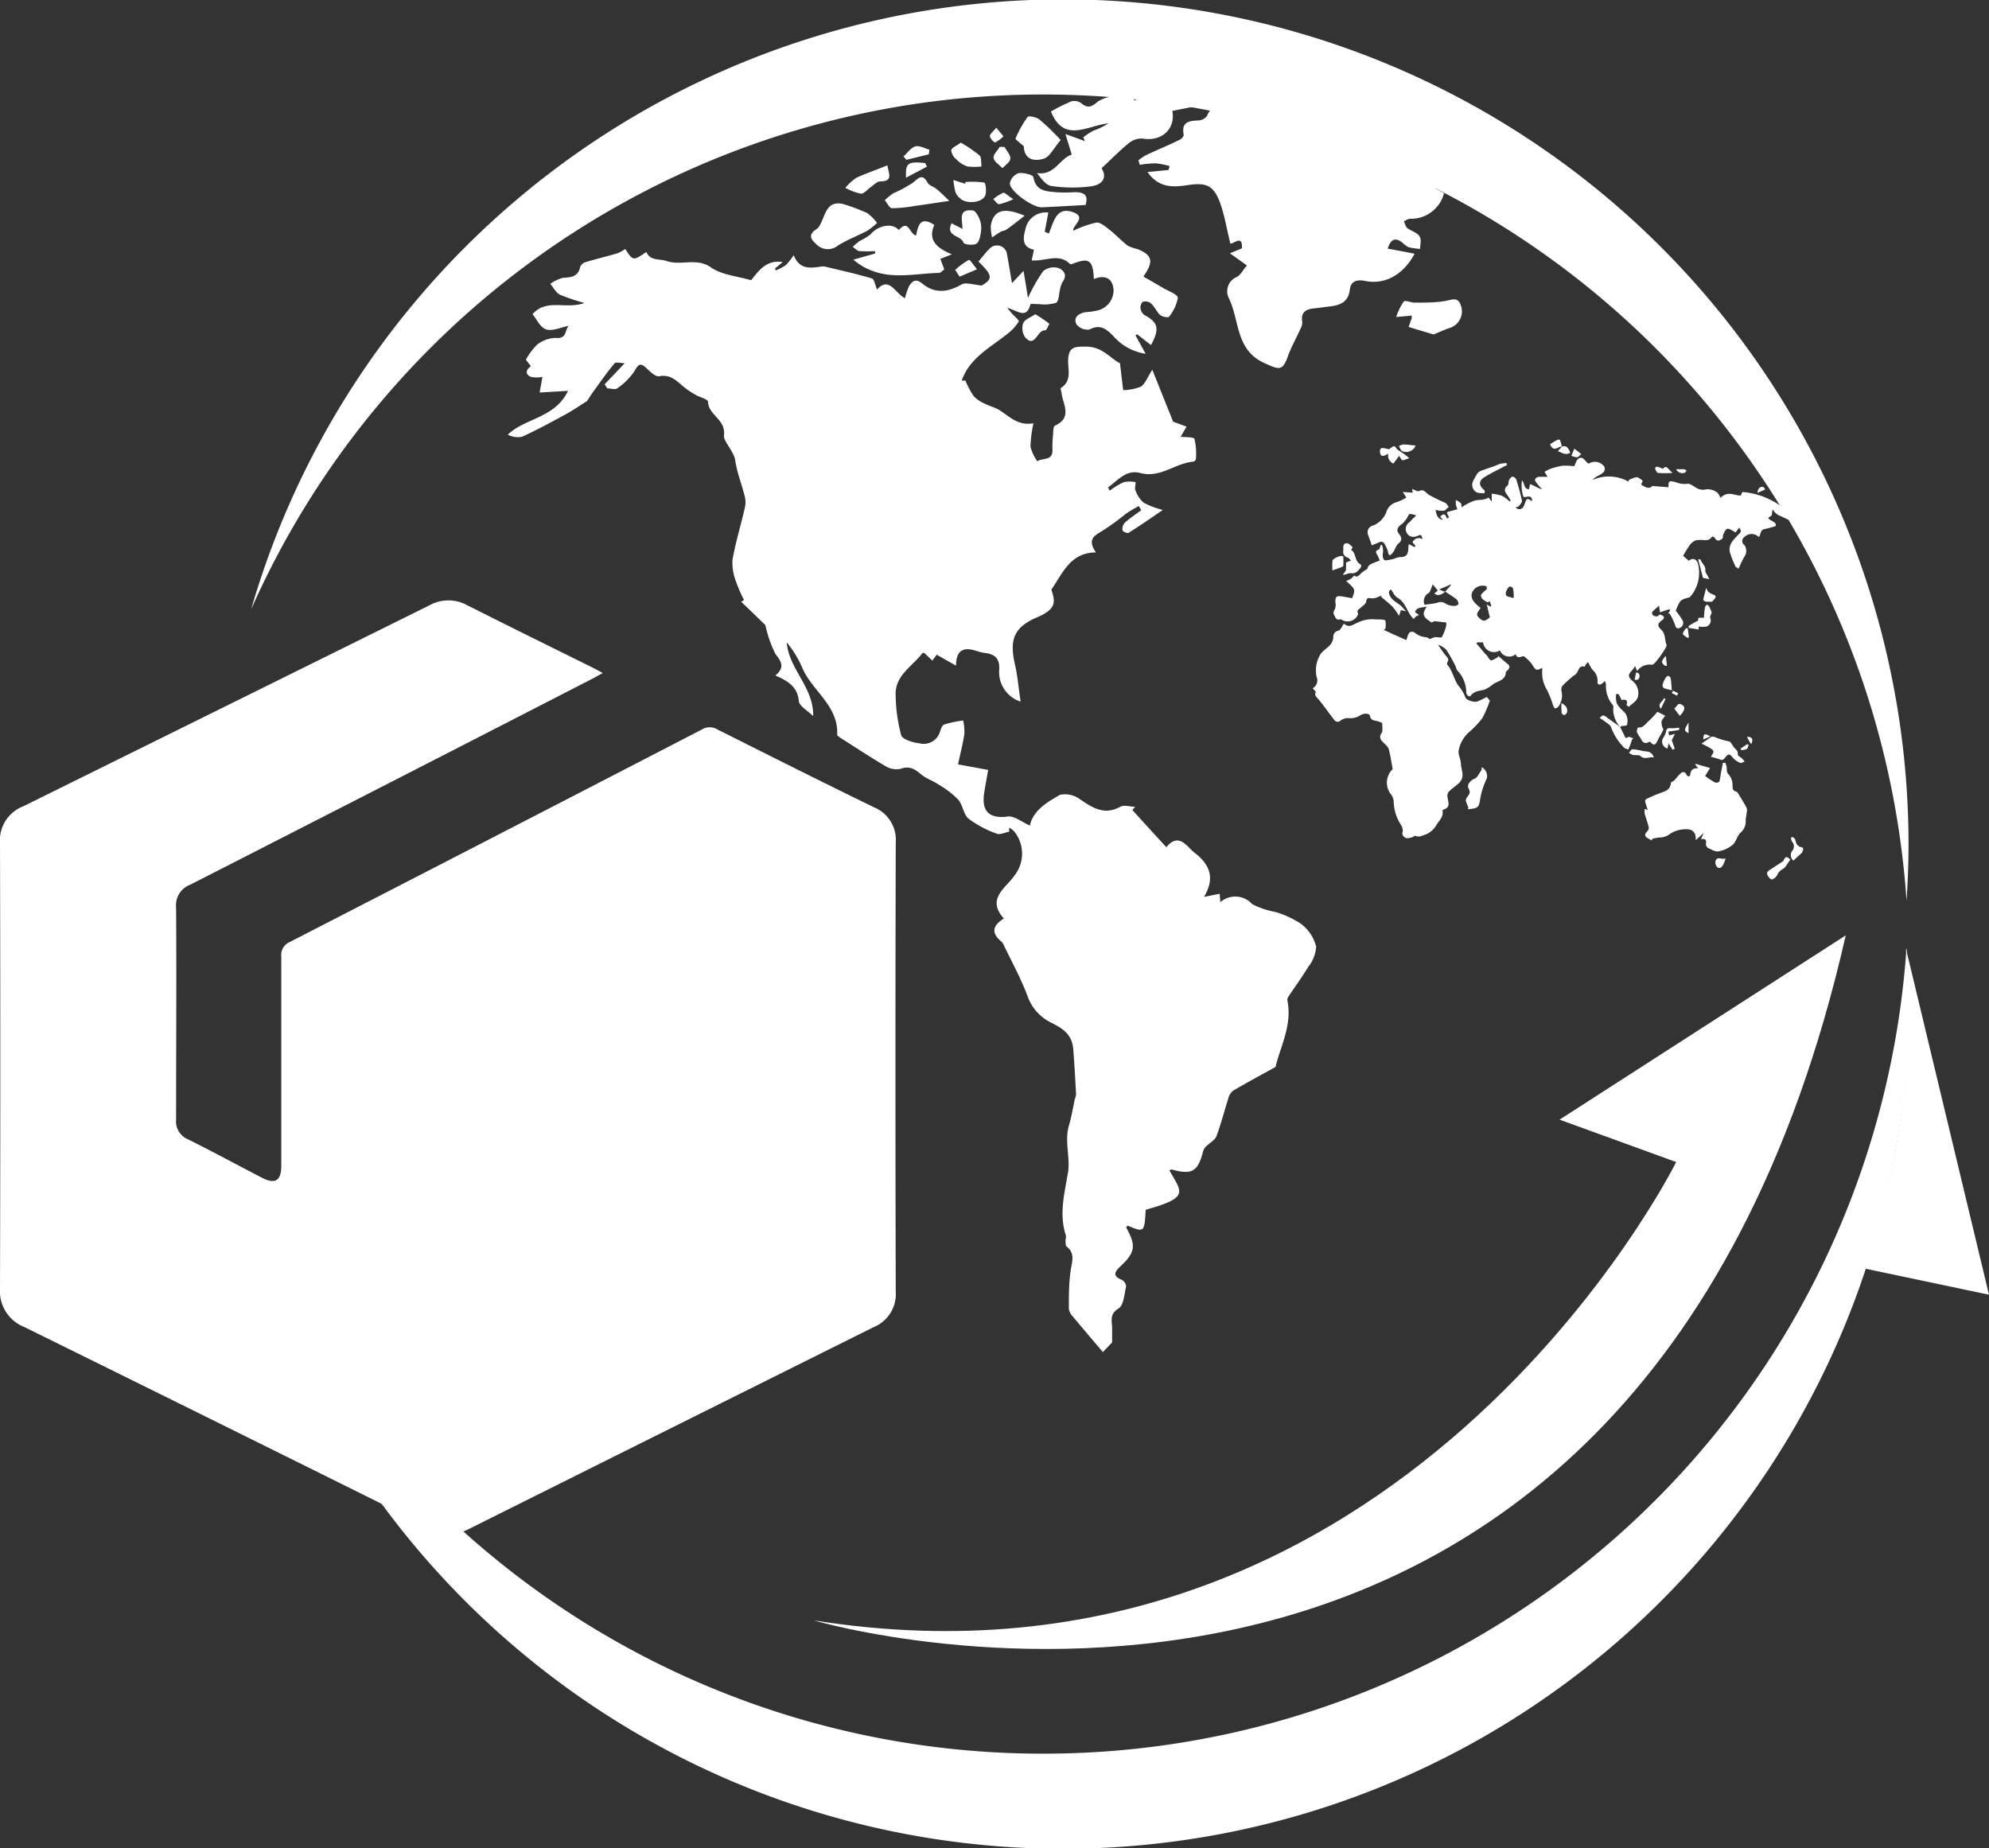 <svg id="Livello_1" data-name="Livello 1" xmlns="http://www.w3.org/2000/svg" viewBox="0 0 198 184"><rect x="0" y="0" width="198" height="184" fill="#333333" stroke="none"/><defs><style>.cls-1{fill:#fff;}</style></defs><path class="cls-1" d="M44.23,152.82h1.09c.44-.2.89-.37,1.32-.58Q66.83,142.16,87,132.11a3.54,3.54,0,0,0,2.17-3.52q-.06-22.36,0-44.72A3.49,3.49,0,0,0,87,80.37c-5.22-2.54-10.41-5.15-15.61-7.76a1.45,1.45,0,0,0-1.49,0Q49.38,83.23,28.83,93.79A1.41,1.41,0,0,0,28,95.25c0,6.94,0,13.88,0,20.82,0,1.49-.62,1.86-1.93,1.18-2.44-1.27-4.87-2.58-7.33-3.81a1.94,1.94,0,0,1-1.21-2c0-7,.05-14.06,0-21.09a2.19,2.19,0,0,1,1.42-2.28Q39,77.84,59.07,67.52L60,67l-.78-.42c-4.23-2.1-8.47-4.18-12.68-6.31a3.89,3.89,0,0,0-3.8,0q-20.19,10-40.42,20A3.64,3.64,0,0,0,0,84q.06,22.14,0,44.27a3.83,3.83,0,0,0,2.41,3.84Q23.35,142.43,44.23,152.82Z"/><path class="cls-1" d="M103.79,9.41a86.09,86.09,0,0,1,86,80.27c.13-1.88.2-3.77.2-5.68A84.16,84.16,0,0,0,25,60.66,86.17,86.17,0,0,1,103.79,9.41Z"/><path class="cls-1" d="M103.79,174.59a86.09,86.09,0,0,0,86-80.27c.13,1.88.2,3.77.2,5.68A84.16,84.16,0,0,1,25,123.34,86.17,86.17,0,0,0,103.79,174.59Z"/><path class="cls-1" d="M185.23,126.21,198,128.9l-8.27-34.47s1.55,18.34-4.5,31.78"/><path class="cls-1" d="M81,161.32s81.72,24.15,102.74-68.2l-28.49,18.35,11.61,4.22S139.6,170.64,81,161.32Z"/><path class="cls-1" d="M163.6,128.68c-.31-.84-.57-1.53-.84-2.23,1.91.73,1.85,2.38,1.58,3.66-.24,1.08-1.35,2-2.13,2.92-.08.09-.85-.14-.87-.28a2.51,2.51,0,0,1,.09-1.64A23.28,23.28,0,0,1,163.6,128.68Z"/><path class="cls-1" d="M150.55,59.54l.14-.06c0-.32,0-.64-.1-.95,0-.07-.31-.17-.34-.13a1.3,1.3,0,0,0-.34.56C149.8,59.51,150.32,59.36,150.55,59.54ZM148,58.38a1.14,1.14,0,0,0-1.48.68c-.17.63.4,1.09.87,1.47-.41.56-.43.69-.2.93.43.43.61.44,1.12,0L148,60.17l.35.22.1-.06-.13-.45-.26.08a2.67,2.67,0,0,1-.48-.32c-.09-.1-.2-.33-.15-.42a3,3,0,0,1,.57-.55Zm-5.37-.2c-.09.22-.14.37-.2.51s-.11.29-.21.35a.92.92,0,0,0-.41,1.17c.42-.07.86-.09,1.27-.2a.87.87,0,0,1,.9.13,1.66,1.66,0,0,0,.87.18c.11,0,.33-.12.33-.18a.65.65,0,0,0-.17-.46c-.34-.27-.72-.5-1.15-.78l.58-.64,0-.08-1.17.5a3.81,3.81,0,0,0,.36.16l.22.08c-.47.37-.72.4-1.07.17l.35-.3ZM161.3,72.4a2.64,2.64,0,0,1-.7-2,.29.29,0,0,0-.06-.22,2.91,2.91,0,0,1-.67-2.06,1.19,1.19,0,0,0-.12-.32,2.26,2.26,0,0,1-.29.27c-.24.17-.46.07-.43-.19a1.41,1.41,0,0,0-.5-1.19,5.16,5.16,0,0,1-.44-.78l-.26.28c0,.06-.08.19-.1.18-.48-.13-.54.24-.71.54s-.34.31-.51.47c-.35.31-.72.61-1,.94a.67.67,0,0,0-.07.47,1.86,1.86,0,0,1-.3,1.55.5.5,0,0,1-.35.18c-.05,0-.13-.18-.18-.29a10.68,10.68,0,0,0-.6-1.52,3.27,3.27,0,0,1-.49-1.89,1.84,1.84,0,0,0,0-.33c-.58.31-.65.25-1-.34a4,4,0,0,0-.83-.82c-.28,0-.65.32-.81-.2a1,1,0,0,1-1.57-.38,1.09,1.09,0,0,1-1.67-.8l-.57,0-.11.09.84,1c.08.09.18.17.25.26s.23.42.37.44.39-.14.57-.24.14-.17.16-.19c.32.27.6.53.91.77s.2.46,0,.67c-.06.06-.16.11-.16.17,0,.79-.77.87-1.26,1.19a3.56,3.56,0,0,1-.84.54c-.47.14-1,.1-1.4.61-.15.21-.47-.12-.44-.36a3.13,3.13,0,0,0-.88-2.14c-.11-.17-.15-.39-.25-.57a14.61,14.61,0,0,0-.86-1.5,1.88,1.88,0,0,0-.82-.5c.23.34.46.69.71,1s.42.42.22.76a.24.24,0,0,0,0,.23c.54.62.65,1.49,1.13,2.12a3.85,3.85,0,0,1,.67,1.14c.09.27.88.51,1.18.4s.6-.28.95-.45l.3.36a11.1,11.1,0,0,1-.75,1.75,9.07,9.07,0,0,1-1.24,1.32,3.21,3.21,0,0,0-1.13,2c0,.38.22.78.24,1.18,0,.61.41,1.25-.09,1.84a1.22,1.22,0,0,1-.15.17c-.34.28-.71.54-1,.85a.75.75,0,0,0-.09.54c.08.49.31,1-.42,1.2,0,0-.09.08-.08.11.12.59-.34,1-.58,1.38a2.14,2.14,0,0,1-1.14,1c-.33.1-.61.31-1,.11-.05,0-.2.13-.31.16s-.47.14-.63.06-.44-.28-.3-.65a1,1,0,0,0-.18-.65,4.41,4.41,0,0,1-.72-2.32,1.29,1.29,0,0,0-.3-.75,1.87,1.87,0,0,1,.2-2.48c-.14-.74-.23-1.41-.4-2-.06-.23-.3-.41-.47-.59s-.6-.49-.24-1c.15-.2.06-.59.07-1a3,3,0,0,0-.46-.18c-.34-.08-.72-.07-.77-.57,0-.08-.25-.18-.38-.18a1.16,1.16,0,0,0-.55.15,1.83,1.83,0,0,1-1.23.29,1.22,1.22,0,0,0-.76.25.42.42,0,0,1-.66-.11c-.53-.67-1-1.37-1.53-2-.2-.24-.46-.38-.27-.75,0,0-.19-.23-.32-.36a.89.89,0,0,0,.39-1.15,3.1,3.1,0,0,1,.3-2.08c.2-.43.71-.71,1.05-1.08a1.36,1.36,0,0,0,.31-.65c0-.37.06-.66.53-.78.21-.06.34-.43.54-.7.45.46.87.13,1.28-.06a3.44,3.44,0,0,1,1.94-.35c.1,0,.2,0,.29,0s.58,0,.61.13a2.16,2.16,0,0,1,0,.8l-.17.11.77.35.95.43.55.24a3.64,3.64,0,0,1,.2-.61c.15-.24.32-.31.63-.13a1.93,1.93,0,0,0,1.12.45c.14,0,.3.15.38.19a2.35,2.35,0,0,1,.53-.2c.23,0,.6.08.66,0a4.74,4.74,0,0,0,.43-1.1.9.9,0,0,0,0-.36l-1.2-.13-.23.14c-.92-.59-1-.8-.49-1.61-.4.17-1,0-1.18.57l.41.29a2.1,2.1,0,0,0-.28.12,3.44,3.44,0,0,0-.27.27,3.57,3.57,0,0,1-.31-.37c-.41-.6-.59-1.35-1.31-1.75-.27-.15-.42-.52-.63-.82-.24.16-.25.29-.14.56.25.61.88.78,1.27,1.21.09.11.18.21.37.41l-.51-.12-.19.57a6.6,6.6,0,0,0-.64-.9c-.36-.36-.76-.66-1.15-1l.08-.13c-.19.07-.37.16-.55.22a1.11,1.11,0,0,1-.43.07c-.28,0-.5-.17-.58.3,0,.24-.36.46-.58.66s-.37.23-.23.54c.05.1-.12.32-.23.46a1.12,1.12,0,0,1-1.36.19.32.32,0,0,0-.18-.06c-.29.07-.41,0-.55-.33a.5.5,0,0,1,0-.64,1.32,1.32,0,0,0,.06-.77c0-.43.08-.61.51-.56s.78.13,1.16.2c.34-.89.34-.89-.6-1.72a3,3,0,0,0,.47-.21,2.72,2.72,0,0,0,.34-.34c.28.26.47,0,.69-.22a3.59,3.59,0,0,1,.6-.42c.17-.44.17-.44,1.24-.84a3.21,3.21,0,0,0-.22-.54c-.16-.25-.26-.44.13-.56.09,0,.11-.24.2-.45,0,0,.11,0,.12,0a1.72,1.72,0,0,1,.11.69c-.09.4,0,.85.25.84a4.88,4.88,0,0,0,.91-.18,2,2,0,0,1,.44-.14c.64,0,.87-.16.92-.84,0-.15,0-.29.06-.46l.56.3.09-.13-.3-.35a.69.69,0,0,1,1-.31c-.11-.46-.17-.48-.49-.33s-.77.15-1-.18A.79.79,0,0,1,140.3,52a2.73,2.73,0,0,0,.23-.25l.45-.43a2.07,2.07,0,0,0-.63-.15c-.12,0-.19.28-.3.42a2.4,2.4,0,0,1-.53.61c-.38.24-.55.59-.27.93s.38.67-.06,1c-.24.21-.31.6-.52.86s-.43.51-.51-.11a2.57,2.57,0,0,0-.31-.68.39.39,0,0,0-.6-.19c-.22.1-.46.18-.69.28-.15-.43-.29-.78-.4-1.13a.69.69,0,0,1,.52-.84A2.33,2.33,0,0,0,138,51a1.46,1.46,0,0,1,1-1,4.13,4.13,0,0,0,1-.47l-.36-.55,1,.07-.08-.37c.28.09.55.28.7.21.48-.23.63.12.93.34a16.38,16.38,0,0,0,1.68.83c.15.08.23.27.35.4-.17.14-.32.36-.51.39a2.55,2.55,0,0,1-.8-.09c.07.47.19.9.73,1l-.27-.32c.34-.35.48-.31.67.17.53-.1-.34-.57.18-.68.27-.06.53-.14.86-.23a2.47,2.47,0,0,1-.15-.46,1.79,1.79,0,0,1,0-.46,2.59,2.59,0,0,1,.48.3c.08.09.07.27.1.42a5.47,5.47,0,0,1,1.34-.68c.43-.08.9,0,1.33-.29l.32.41v-.79a5.06,5.06,0,0,1,1,.2,3.54,3.54,0,0,1,.78.57l.11-.07c-.1-.18-.2-.35-.31-.52s-.55-.58,0-1c.12-.09.06-.38.15-.55s.21-.31.34-.32a.49.49,0,0,1,.37.27c.22.7.42,1.42.57,2.14,0,.13-.16.34-.28.48s-.21.1-.37.17c.32.26.55.21.75,0a1.38,1.38,0,0,0,.18-.39c.2-.54.23-.56.73-.23,0-.42-.17-.52-.55-.44a.46.46,0,0,1-.31,0,3.32,3.32,0,0,1-.15-1.63c.28.28.18.88.7.87l.1-.51.46.2a3.41,3.41,0,0,0,.74.33c-.16-.19-.33-.36-.48-.56s-.23-.27-.22-.4.2-.26.32-.28a7.15,7.15,0,0,1,.93,0l-.3-.5a3.14,3.14,0,0,1,.54-.29,7.08,7.08,0,0,1,1.28-.33,6.59,6.59,0,0,1,1.12.06c.16-.29.23-.65.45-.77.49-.28.63.33,1,.51a1.14,1.14,0,0,1,1.56.31.55.55,0,0,1-.07.53,2.34,2.34,0,0,1-.64.41,1.87,1.87,0,0,0-.48.38,4,4,0,0,1,3.61.17l0-.15a2.32,2.32,0,0,1,.77-.3c.22,0,.44.21.63.36,0,0-.1.24-.16.37.54.39.93.41,1.1.14l1.62.13c0-.64.06-.67.68-.52a2.4,2.4,0,0,0,1.2.18c.24-.06.57.21.84.37a1.3,1.3,0,0,0,1.08.17,1.68,1.68,0,0,1,1,.28c.17.1.26.36.39.57.72-.72,1.33-.24,2-.22l.17-.36a7.63,7.63,0,0,1,3.95,1.49l1.31.15.09.12-.52.52a.36.36,0,0,1,.08.16.52.52,0,0,1-.07.32s-.19,0-.27,0l-1-.47a1.14,1.14,0,0,1-.28-.21c-.1-.1-.19-.22-.29-.34l-.08.59-.35.25c.18.34.86.36.75.81a11.05,11.05,0,0,1-1.09.3c-.49.07-.37.55-.59.8a1,1,0,0,0-1.44,0,.47.47,0,0,0,0,.79,1,1,0,0,1,0,1.16,9.42,9.42,0,0,0-.57,1.19c-.14-.09-.27-.13-.31-.2a10.72,10.72,0,0,1-.55-1.38c-.22-.79.34-1.29.81-1.78.31-.33.34-.31.11-.73l-.38.5a1.72,1.72,0,0,0-.21-.15c-.2-.09-.45-.28-.61-.22s-.28.33-.38.53,0,.37-.12.46-.44.34-.68,0-.3-.25-.52,0a.79.79,0,0,1-.49.14,4.48,4.48,0,0,0-.9,0,1.34,1.34,0,0,0-.64.49,11.33,11.33,0,0,0-.66,1.07l.57.49c.37-.33.82-.19.93.38a3.66,3.66,0,0,1-.77,3.18c-.12.14-.4.13-.59.22a1,1,0,0,0-.47.31,5.46,5.46,0,0,0-.4.88,8.52,8.52,0,0,1,.65.92.52.52,0,0,1-.23.78c-.3.15-.41,0-.5-.31a6.54,6.54,0,0,0-.55-1.13l-.14.06.2-.35-.06-.13-.94.32-.1-.66c-.26.24-.49.42-.68.63a.38.38,0,0,0,.08.33.68.68,0,0,0,.42.1c.09,0,.19-.18.27-.17a.73.73,0,0,1,.39.2.35.35,0,0,1-.1.3c-.52.36-.6.59-.16,1s.33,1,.53,1.51c0,.06,0,.18-.07.26a9.24,9.24,0,0,1-1.06,1.5c-.09.09-.24.24-.33.22a1.52,1.52,0,0,0-1.47.63l-.2-.5a3,3,0,0,1-.26.38c-.46.48-.48.67,0,1.1a1.53,1.53,0,0,1,.57,1.41c-.05.6-.59.81-.93,1.17,0,0-.25-.16-.23-.2.15-.49-.09-.56-.49-.48a.35.35,0,0,1-.05-.08,3.5,3.5,0,0,0-.26-.51s-.24,0-.24,0a2.76,2.76,0,0,0,0,.64c.07.55.53.85.87,1.21a1.36,1.36,0,0,1,.2,1.24c0,.06-.37.07-.57.1Z"/><path class="cls-1" d="M170.23,76.46l-.49.8a10.27,10.27,0,0,0,1,.65.47.47,0,0,0,.42-.1,5.1,5.1,0,0,0,.14-.78l.21-1.08h.25a3.66,3.66,0,0,1,.13.44c0,.22,0,.5.13.64a1.63,1.63,0,0,1,.45,1.23c0,.27.05.48.35.54a.4.4,0,0,1,.15.1c.31.52.63,1,.91,1.55a.78.78,0,0,1,0,.43c0,.25-.1.51-.1.76a1.5,1.5,0,0,1-.51,1.26c-.35.3-.43.9-.78,1.2a3.1,3.1,0,0,1-1.42.66c-.33.06-.73-.2-1.07-.36a.49.49,0,0,1-.18-.42c.08-.42-.12-.5-.5-.44l.29-.62-.81.73c.08-.82-.4-1.1-.87-1.09a2.84,2.84,0,0,0-1.64.43,1.75,1.75,0,0,1-1.11.39,3.66,3.66,0,0,0-.72.14v.15a4.16,4.16,0,0,1-.47-.24c-.31-.2-.26-.42,0-.67a.52.52,0,0,0,.14-.4c-.11-.46-.28-.9-.41-1.36a2.81,2.81,0,0,1,0-.46l.33.09-.07-.13c-.07-.24-.16-.47-.21-.71a.26.26,0,0,1,.12-.24,14.68,14.68,0,0,1,1.58-.67c.59-.2.81-.41.88-1a1.33,1.33,0,0,0,.3-.17c.23-.24.42-.51.67-.73a.32.32,0,0,1,.55.12c.12.24.35.28.39,0,.06-.46.28-.64.79-.61l-.27-.34,0-.11Z"/><path class="cls-1" d="M164.25,73.83c-.48.26-.69.17-.93-.33a5.39,5.39,0,0,1-.37-.6.8.8,0,0,1,.11-.48c.54.08.75-.39,1.07-.64a7.43,7.43,0,0,0,.85-.91l.19.08.61.31a2.49,2.49,0,0,0-.37.52,1.18,1.18,0,0,0,.05.52c0,.12.15.28.11.36-.17.38-.41.74-.59,1.12S164.62,74.29,164.25,73.83Z"/><path class="cls-1" d="M170.31,75.34c.43-.63.43-.63-.92-1.31.34-.23.68-.49,1-.69.1,0,.29,0,.43.09a7.73,7.73,0,0,0,1.38.4,3,3,0,0,1,.33.46c.15.28.54.41.46.84,0,.1.28.25.43.39s.17.2.26.31c-.14,0-.31.17-.41.13a1.94,1.94,0,0,1-.73-.48c-.39-.47-.45-.49-.85,0-.08.09-.22.2-.31.18C171.05,75.55,170.68,75.43,170.31,75.34Z"/><path class="cls-1" d="M147.5,76.38a1,1,0,0,1,.51,1.11,7.76,7.76,0,0,0-.68,2.16c-.05.33-.1.72-.52.82a4,4,0,0,1-.69.09l.06-.17a4.11,4.11,0,0,1-.26-.66.53.53,0,0,1,.13-.37c.21-.26.37-.46.15-.84s.17-.83.6-1c.28-.11.45-.54.66-.83C147.51,76.63,147.49,76.52,147.5,76.38Z"/><path class="cls-1" d="M134.65,54.48l-.15.27c.54.31.31,1.15.94,1.43.06,0,.09.28,0,.34-.24.3-.46.63-1,.54-.21,0-.46.16-.77.17l.32-.45L134,56l.49-.2c-.14-.13-.22-.25-.33-.29a.58.58,0,0,1-.43-.73c0-.23-.07-.49.15-.66a.43.43,0,0,1,.35,0A2.8,2.8,0,0,1,134.65,54.48Z"/><path class="cls-1" d="M161.28,72.38c.15.29.3.58.43.87s.14.25.42.11c.1,0,.31.1.48.15l-.15.11a4.68,4.68,0,0,1-.17.53c-.06.16-.13.32-.19.47-.15-.06-.34-.08-.43-.19a5.65,5.65,0,0,1-1.28-2c-.08-.28-.49-.48-.76-.7a3.17,3.17,0,0,0-.38-.23c.22-.31.39-.35.67-.11.44.35.92.65,1.38,1Z"/><path class="cls-1" d="M147.77,49.1c-.28,0-.63,0-.82-.11a.85.85,0,0,1-.27-1.16,6.72,6.72,0,0,1,.42-.74,1.15,1.15,0,0,1,.51-.28c.38-.15.78-.27,1.16-.41.18-.06.35-.16.53-.21s.44-.07.66-.1l.06.21-.44.22c-.61.33-1.25.63-1.83,1s-.54.84,0,1.27a.45.45,0,0,1,.06.12Z"/><path class="cls-1" d="M138.2,45.15c-.56.38-.8.31-.84-.24a.42.42,0,0,1,.15-.3s.17,0,.27,0l.49.12c.2-.13.36-.31.51-.3s.23.25.36.35.45.28.66.44.33.26.49.39l-.54.2c-.08,0-.16,0-.2,0l-.27-.43-.57.77A.87.87,0,0,1,138.2,45.15Z"/><path class="cls-1" d="M169,61.9l.09-.4.54,0a7.92,7.92,0,0,1,.09-1c0-.12.13-.22.2-.33.08.08.19.14.24.24a5.5,5.5,0,0,1,.24.58c-.05.18-.2.39-.15.53a.65.65,0,0,1-.34.85,2.15,2.15,0,0,1-.81,0v.3l-1-.16,0-.2.89-.51Z"/><path class="cls-1" d="M166,74.52a.71.71,0,0,1-.47-1,2,2,0,0,0,.32-.68c.05-.34.2-.36.49-.34a4.06,4.06,0,0,0,.81-.06,2.08,2.08,0,0,1,0,.23c-.35.07-.69.11-1.07.16l.08.39.58-.16-.32.63.3.85-.22.1L166.1,74Z"/><path class="cls-1" d="M178.22,85.58c-.27.35-.43.75-.72.92a1.27,1.27,0,0,0-.59.62.89.89,0,0,1-.53.44c-.1,0-.33-.23-.41-.4-.19-.36.13-.51.37-.66l1.17-.77c.05,0,.05-.15.1-.21s.19-.22.26-.2A1.18,1.18,0,0,1,178.22,85.58Z"/><path class="cls-1" d="M164.63,75.42c-.48-.11-.9.25-1.34-.16-.15-.13-.5-.05-.74-.1a1.39,1.39,0,0,1-.39-.22c.11-.12.23-.34.33-.34.45,0,.9.16,1.35.21A.78.78,0,0,1,164.63,75.42Z"/><path class="cls-1" d="M178.46,83.33c.09.08.23.16.25.25.08.39.2.69.66.78.23,0,.13.46-.13.67s-.45.41-.71.65a.72.72,0,0,1-.16-.92.71.71,0,0,0,0-1,1.12,1.12,0,0,1-.08-.38Z"/><path class="cls-1" d="M132.64,56.79a8,8,0,0,1,0-.94c0-.23.77-.58,1-.48,0,0,.08,0,.08.05a6.74,6.74,0,0,1,0,.9c0,.08-.2.15-.31.2S132.92,56.68,132.64,56.79Z"/><path class="cls-1" d="M170.44,59.9a4.36,4.36,0,0,1-.6,0c-.11,0-.3-.14-.29-.19.08-.38.19-.76.3-1.2a1.28,1.28,0,0,0,.18.37,1.09,1.09,0,0,0,.42.27c.41.15.43.25.14.59A1.83,1.83,0,0,0,170.44,59.9Z"/><path class="cls-1" d="M166.43,68.72a5.73,5.73,0,0,1-.8-.21.4.4,0,0,1-.12-.37,2.63,2.63,0,0,1,.29-.64c.06-.1.19-.22.28-.21s.22.15.23.24C166.37,67.86,166.38,68.2,166.43,68.72Z"/><path class="cls-1" d="M140.92,44.36a1,1,0,0,1-1.36.54c-.15-.09-.2-.33-.3-.49a1.35,1.35,0,0,1,.45-.16C140.11,44.26,140.51,44.32,140.92,44.36Z"/><path class="cls-1" d="M165.53,46.68c.3-.3.3-.3.95.41a13.27,13.27,0,0,1-1.41,0c-.11,0-.23-.23-.29-.38s.1-.26.14-.25a1.55,1.55,0,0,1,.46.15A.54.54,0,0,1,165.53,46.68Z"/><path class="cls-1" d="M170.16,57.66l-.63-.13-.48-1.84c.12,0,.23,0,.23,0,.09.4.55.61.48,1.11C169.74,57,170,57.28,170.16,57.66Z"/><path class="cls-1" d="M171.78,85.45c-.22.8-.48,1.08-.79.92a.68.68,0,0,1-.22-.62C170.94,85.17,171.39,85.64,171.78,85.45Z"/><path class="cls-1" d="M155.51,44.44a1.4,1.4,0,0,0-.41.13c-.45.26-.64,0-.8-.34.23-.14.44-.29.66-.4s.33-.06.34,0a4.45,4.45,0,0,1,.19.65Z"/><path class="cls-1" d="M167.22,71.27l-.55-.73c.26-.18.35-.65.77-.38S167.65,70.81,167.22,71.27Z"/><path class="cls-1" d="M155.49,44.46c.52-.17.65.23.83.61-.48.3-.82,0-1.24-.16l.43-.47Z"/><path class="cls-1" d="M156.72,44.67l.69.53c-.14.12-.26.3-.41.32a1.38,1.38,0,0,1-.57-.15Z"/><path class="cls-1" d="M155.44,70c.54.28.62.59.55.92a.43.43,0,0,1-.27.27c-.07,0-.25-.11-.26-.19A7.81,7.81,0,0,1,155.44,70Z"/><path class="cls-1" d="M168,63.51c-.17-.14-.45-.25-.47-.41s.19-.37.3-.55l.18,0,.12.9Z"/><path class="cls-1" d="M165.76,66.29c-.41-.28-.42-.49.07-1l.11,1Z"/><path class="cls-1" d="M174.94,49.07c.07-.47.26-.63.57-.59.08,0,.14.16.21.25Z"/><path class="cls-1" d="M163.08,67a.43.43,0,0,1-.07.68c-.06,0-.19,0-.29,0l.15-.73Z"/><path class="cls-1" d="M165.33,70.58c-.39-.58.23-.7.3-1.07l.17.08Z"/><path class="cls-1" d="M168.09,73c-.47-.28-.47-.28,0-1.08Z"/><path class="cls-1" d="M166.85,46.71c.3,0,.55,0,.79,0a.66.66,0,0,1,.26.16c-.07.07-.13.18-.21.2A.7.7,0,0,1,166.85,46.71Z"/><path class="cls-1" d="M174.08,74.15c-.06.14-.09.35-.2.42a1.58,1.58,0,0,1-.55.11l-.05-.16.65-.43Z"/><path class="cls-1" d="M170.27,73.31l-.71.31C169.57,73,169.66,73,170.27,73.31Z"/><path class="cls-1" d="M174.34,74.08a2.26,2.26,0,0,1-.2-.27c-.08-.14-.15-.3-.23-.46C174.43,73.37,174.55,73.57,174.34,74.08Z"/><path class="cls-1" d="M166.93,69.26l-.51-.27a1.76,1.76,0,0,1,.13-.22c.17.07.34.16.51.25Z"/><path class="cls-1" d="M58.45,39.92c-.69.43-1.37.91-2.09,1.3-1.44.79-2.89,1.57-4.38,2.26a2.11,2.11,0,0,1-1.43-.21c1.74-1.67,4.68-1.62,6-4.36l-2.83.17L54,37.52a2.78,2.78,0,0,1-1.15,0c-.57-.25-.53-.69,0-1.06l-.5-.65a6.56,6.56,0,0,1,1.11-1.49,3.13,3.13,0,0,1,1.85-.68c1.14.13.91-.79,1.3-1.2-.78.15-1.59.55-2.22.36s-.93-1-1.38-1.52c1.4-1.6,3.31-.44,5.17-1.12a18.87,18.87,0,0,1-2.46-.83c-.39-.21-.63-.71-.94-1.07a3.87,3.87,0,0,1,1.25-.6c.83-.05,1.53-.1,1.73-1.1a.82.82,0,0,1,.53-.46c1.06-.32,2.14-.58,3.2-.89a3.69,3.69,0,0,0,.75-.42c.78,1.19.78,1.19,2.1.3.41.91,1.28.65,2,.89,1.47.51,3-.37,4.43.64,1.09.76,2.62.87,4,1.28.77-.95,1.51-2.06,3.15-1.81l-.77.64.07.19a5.05,5.05,0,0,0,1-.52,5.89,5.89,0,0,0,.79-1c.61,1.56,1.78,1.26,2.9,1.12,0,0,.08,0,.12,0,1.59.38,3.19.73,4.76,1.2.24.06.32.65.52,1.11,1.2-1.38,1.82.4,2.78.86a6.52,6.52,0,0,1,.4-1.19c.32-.53.67-.8,1.32-.27,1.22,1,2.48.91,3.91.09.39-.23,1.07,0,2,.11,1.12-.65,1.12-1-.32-2.39.38-.44.72-.91,1.14-1.31a1,1,0,0,1,1.68.46c.17.88.31,1.76.52,3l1.15-1.22c.16.95.28,1.66.44,2.69A16.74,16.74,0,0,1,103.84,27a1.65,1.65,0,0,1,1.47-.33c.51.16,1,.66.48,1.38a2.22,2.22,0,0,0-.26.75c-.13.46-.11,1.18-.41,1.35a4.06,4.06,0,0,1-1.66.13c-.31,0-.87-.05-.88,0-.39,1.57-1.32.61-2.31.37.25.3.35.43.46.55.24.28.75.7.69.79a4.4,4.4,0,0,1-1,1.14c-1.73,1.42-3.89,2.45-4.68,4.76h.36a9.45,9.45,0,0,0,.82,1.54,3.3,3.3,0,0,0,1.07.74c.49.26,1.06.38,1.53.68,1,.64,1.82,1.56,3.36,1.29a12.1,12.1,0,0,0-.3,2.33,4.34,4.34,0,0,0,.68,1.45c.53-.36,1.58,0,1.51-1.19a9.93,9.93,0,0,1,.07-1.54c0-.29,0-.75.21-.83,1.6-.74.88-1.94.66-3,0-.25-.19-.67-.1-.73,1.18-.77.64-1.92.73-2.95.1-1.2.74-1.17,1.79-1.17,1.65,0,2.47,1.25,3.36,1.65.12,1,.22,1.85.32,2.68a5.09,5.09,0,0,0,1.75-.34c.44-.28.65-.92,1.15-1.69.76,1.91,1.42,3.53,2.07,5.17l1.34.5-.59,1c.5.07,1.31,0,1.38.23a6.59,6.59,0,0,1,.14,2,.37.37,0,0,1-.24.25c-1.82.14-3.3,1.67-5.3,1.13-1.41-.38-2.24.75-3.21,1.44l.17.32a8,8,0,0,1,1.4-.85,3.11,3.11,0,0,1,1.18,0c0,.3-.13.63,0,.87a2.83,2.83,0,0,0,.82,1.19,8.3,8.3,0,0,0,1.89.71c-1.3.88-2.34,1.61-3.42,2.28-.11.07-.58-.13-.6-.26a.93.93,0,0,1,.22-.74c.51-.46,1.09-.84,1.65-1.26l-.25-.41a14,14,0,0,0-1.24.74,26.19,26.19,0,0,1-2.62,1.88c-.88.47-1.09,1-.4,2-2.54,0-3.3,2.05-4.44,3.7.37,1.14.55,1.89-1.29,2.7-2.41,1-2.92,2.21-2.33,4.77.26,1.12.35,2.28.56,3.68a3.08,3.08,0,0,1-2.13-3.18c.07-1.19-.5-1.56-1.52-1.68-.41-.05-.8-.23-1.21-.31-1-.2-1.56.23-1.57,1.59l-1.92-1.09s-.19.25-.43.59L92,65c-.08,0-.19,0-.23.09-1,1.29-2.69,2.18-2.61,4.1a16.14,16.14,0,0,0,.55,4c.12.42,1.16.74,1.81.81a1.69,1.69,0,0,0,2-1c.11-.31.23-.78.47-.87a11.52,11.52,0,0,1,1.89-.4A5.41,5.41,0,0,1,96,73.1c-.17,1.05-.44,2.08-.63,3l3,.55c-.17,1-.32,1.7-.41,2.4-.25,1.79.6,2.47,2.35,2.24.66-.09,1.41.55,2.21.9.33-1.5,1.68-2.31,3-3.06a2.5,2.5,0,0,1,2,.45c1.26.85,2.41,1.61,4,.74.38-.21,1,0,1.48,0l-.28.32c1.11,1.22,2.22,2.44,3.39,3.71,1.25-1.56,2.08,0,2.81.55,1.75,1.34,1.92,2.73.94,4.39l1.56-.31.06.84a2.26,2.26,0,0,1,3.17.19,8.16,8.16,0,0,0,2.31.78,9.91,9.91,0,0,1,2.06.88,4,4,0,0,1,2,2.58,3.6,3.6,0,0,1-.78,2c-.61,1-1.34,2-2,3a.49.49,0,0,0-.08.37c.5,2.49-.75,4.66-1.18,6.6-1.57.87-2.94,1.6-4.26,2.39a1.54,1.54,0,0,0-.47.83c-.39,1.22-.7,2.46-1.15,3.66-.15.4-.65.66-1,1a1.13,1.13,0,0,0-.32.47c-.52,2.07-1.1,2.42-3.14,1.86-.06,0-.15.05-.23.08,1.19,2.17,2.11,2.69-2.36,3.93-.13,2.27-.13,2.27-1.8,1.58-.05.06-.15.16-.14.19,1,1.8.91,2.47-.57,3.86-.68.63-.73,1,.16,1.36a.81.81,0,0,1,.4.66c-.18.76-.24,1.85-.74,2.17-1,.61-.62,1.35-.65,2.09,0,.42,0,.85,0,1.27a.65.65,0,0,1-.15.18l-.77.81c-1-1.17-2-2.35-3-3.55a1.38,1.38,0,0,1-.39-.78c0-1.22,0-2.44.16-3.64.1-.91.56-1.81-.39-2.55-.11-.09-.09-.37-.1-.56s.11-.45,0-.63c-.64-2.11-.1-4.1.25-6.19.24-1.48-.38-3.11.1-4.69.25-.84.39-1.72.57-2.58a1.78,1.78,0,0,0,.13-.49c-.08-1.5-.16-3-.28-4.5s-1.07-2.07-2.24-2.66a4.62,4.62,0,0,1-2.31-2.62c-.65-1.73-1.54-3.36-2.33-5a1.22,1.22,0,0,0-.25-.41c-1-.82-1-1.54.22-2.32-1.81-2,.29-3.08,1.12-4.36a3.51,3.51,0,0,0-.1-4.32,3,3,0,0,0-.49-.37l0,.41c-.42.08-.9.33-1.23.2a10.71,10.71,0,0,1-2.8-1.48c-.52-.43-.58-1.39-1.06-1.93a9.42,9.42,0,0,0-2-1.52c-.49-.34-1.09-.52-1.55-.88-.64-.51-1.17-1-2.13-.66a2,2,0,0,1-1.46-.21c-1.58-.92-3.1-1.93-4.64-2.91-.1-.06-.25-.18-.25-.27.13-2.85-2.4-4.29-3.42-6.53a10.7,10.7,0,0,0-1.6-2.66c.2,2.68,2.68,4.43,2.63,7.34-.5-.49-1.39-1-1.43-1.49-.13-1.44-1.09-2-2.33-2.55,1-.85.56-1.4,0-2.15a12,12,0,0,1-1-2.87l-2.41-2.33.29-.16a14.71,14.71,0,0,1-.8-1.83,5.14,5.14,0,0,1-.35-2.19c.3-1.73.83-3.42,1.22-5.14a2.4,2.4,0,0,0,0-1.16c-.29-1.18-.76-2.33-.94-3.53-.14-1-1.2-1.94-1.13-2.54.2-1.61-1.55-2-1.59-3.36,0-.2-.63-.4-1-.56A8,8,0,0,1,68,38.46c-.72-.61-1.3-1.21-2.39-1-.36.06-.87-.44-1.23-.78-.54-.5-.76-.55-1.18.2a6.44,6.44,0,0,1-1.75,1.78c-.21.17-.67,0-1,0l-.26-.4,2-2.1c-.37,0-.87-.14-1,0-.76.9-1.43,1.87-2.12,2.82-.22.3-.42.62-.62.93Z"/><path class="cls-1" d="M139.41,10v1.3l2.05-1,.25.28-1,1.53c2.08-1.05,4.08-2.17,6.45-1.27l.2.47c-.71.34-1.39.74-2.12,1s-1.63.43-2.61.69l1.09.58-2.28,2,.23.44a6.35,6.35,0,0,1,1.31,0,1.14,1.14,0,0,1,.71.53.87.87,0,0,1-.23.76c-1.15,1.15-1.16,1.14.29,1.92a3.39,3.39,0,0,1-3.37,2.55c-.2,0-.42.16-.63.24.11.23.16.53.34.68.38.3.95.43,1.2.8s.07.84.08,1.28a7.37,7.37,0,0,1-1.16-.17,2.48,2.48,0,0,1-.6-.45c-.69-.54-1.15-.39-1.47.59l2.68.51c-1.13,2.13-3,3.11-4.93,2.71-.8-.16-1.42,0-1.52.87-.15,1.27-1,1.55-2,1.67-.51.05-1,.14-1.53.19-.83.07-1.38.37-1.2,1.36a1.37,1.37,0,0,1-.2.71c-.41.92-.91,1.8-1.25,2.74-.53,1.49-.9,1.26-2.23.68-3-1.3-2.54-4.26-3.61-6.46a1.54,1.54,0,0,1,.78-2.16c.4-.22.64-.75,1-1.14l-1.17-.84-.53-.37,1.2-.5c.08-1.35-.74-.49-1.15-.46-.34-1.36-.55-2.71-1-4-.65-1.79-1.36-2.12-3.25-1.83-1.46.22-2.87.3-4-1.3l2.1-.21.1-.39a7.58,7.58,0,0,0-1.39-.27,10.43,10.43,0,0,0-1.58.15l-.13-.45a4.52,4.52,0,0,1,.75-.51c1.13-.54,2.28-1,3.42-1.57.15-.08.36-.34.33-.48-.24-1.29.56-1.37,1.5-1.41a1.1,1.1,0,0,0,.84-.48c.48-1.18,1.64-1.24,2.58-1.57.43-.15,1.07.28,1.67.46.15-.13.44-.54.65-.51s.44.5.68.73a8.8,8.8,0,0,0,.93.68l.08-1.66,2.53.59.23-1.52c.14,0,.3-.09.37,0,1.12.74,1.81.38,2.91-.42s2.81-.69,4.26-.9c.28,0,.61.32,1.27.69l-2.43.76c1.92.46,3.86-1.54,6,.32l-6,1,.06.47Z"/><path class="cls-1" d="M108.89,27.78c-.08-1.88-.48-2.14-2-1.56-.12.05-.32.12-.37.07-1.11-1.14-2.47-.24-3.82-.37l.23-1.06c-1.18-.24-1.11-1.11-.86-2a2.07,2.07,0,0,1,2.29-1.7L104,23.07l.41.18c.49-1.17.74-2.78,2.5-2.09,1.28.51-.23,1.35-.06,1.81a10.57,10.57,0,0,1,2.28-.81c.4-.05.91.39,1.3.7.64.49,1.19,1.1,1.82,1.59a4,4,0,0,0,1,.35c1.45.61,1.64,1.21.57,2.73l1.95,1.13c.53.32,1.48.65,1.48,1a4.15,4.15,0,0,1-.89,1.89c-.06.09-.69,0-.92-.23s-.52-.78-.85-1.11a.91.91,0,0,0-.76-.18c-.16,0-.32.41-.3.62a1,1,0,0,0,.37.7c1.39.74,1.57,1.36.68,3l-1.4-1.08-.14.12,1,1.83a5.32,5.32,0,0,1-3.27-1.83c-.72-.7-1.29-1.12-2.32-.58a1.41,1.41,0,0,1-1.29-.52c-.34-.7.21-1.08.88-1.21a7.36,7.36,0,0,0,1.26-.18,2.07,2.07,0,0,0,1.55-2.11C110.73,27.7,110,27.33,108.89,27.78Z"/><path class="cls-1" d="M104.62,11.1a18.64,18.64,0,0,1,2-1,1.18,1.18,0,0,1,1,.16c.65.56,1.06.39,1.64-.13a3.73,3.73,0,0,1,1.48-.54c.43-.11.89-.13,1.49-.22L113,10c1.63-1.33,6-1.28,7.18.35l-3.48.69c.35,1.82-1.1,3.1-3,2.75a2,2,0,0,0-1.41.53c-.9.74-1.72,1.58-2.63,2.43.53.84.23,1.66-1.19,1.82a14.57,14.57,0,0,1-3.79-.05c-.56-.07-1-.72-1.45-1.29,1.8.27,2.26-1.49,3.46-1.83-.2-.68-.38-1.24-.63-2.06l1.94.71-.16-.38a6.32,6.32,0,0,1,1-.66,6.48,6.48,0,0,0,1.5-.73C108.23,12.5,105.9,14.29,104.62,11.1Z"/><path class="cls-1" d="M89.47,22.9c1-1.14,1.06.41,1.72.55.2-.9.36-2,1.82-1.06-.67,1.52.24,2.3,1.74,2.93l-1.14.45L94,26.82c-.2.14-.36.35-.53.35-2.81.06-5.75,1-8.53-1.32l2.17-.61V25a13,13,0,0,1-1.53,0c-.24,0-.46-.27-.69-.42a6,6,0,0,1,.67-.58,5.85,5.85,0,0,0,1.09-.66C87.45,22.4,88.86,22.17,89.47,22.9Z"/><path class="cls-1" d="M84,20.33a20.67,20.67,0,0,1,2.31.87,4.58,4.58,0,0,1,1,1,7.79,7.79,0,0,1-1,.79c-1,.51-2,.9-2.92,1.47a1.58,1.58,0,0,1-2.17-.19c-.55-.49-.74-.92,0-1.42a1.2,1.2,0,0,0,.29-.26C82.17,21.63,82.15,19.86,84,20.33Z"/><path class="cls-1" d="M140.22,32.55c.06-.15.18-.51.31-.86a2.16,2.16,0,0,0,0-.27l-1.54.14a5.81,5.81,0,0,1,.75-1.54c.16-.16.73.12,1.11.11,1,0,2,0,2.93-.15.65-.08,1.36-.55,1.66.48a1.72,1.72,0,0,1-1.07,2.17c-.57.19-1.11.44-1.66.67Z"/><path class="cls-1" d="M108.07,20.41c-1.55.08-3,.17-4.39.23-.9,0-3.16-1.59-3.15-2.4a1.34,1.34,0,0,1,.87-1c.48-.08,1.44.17,1.47.39.24,1.42,1.3,1.41,2.29,1.51a13,13,0,0,0,1.65,0C108.05,19.09,108.33,19.48,108.07,20.41Z"/><path class="cls-1" d="M105.59,13.94c-.7.81-1.08,1.66-1.67,1.85-.84.27-1.92.2-2-1.17,0-.13-.24-.24-.36-.36s-.5-.4-.47-.47a11.2,11.2,0,0,1,1.2-2.14c.12-.15.89,0,1.2.26A25.07,25.07,0,0,1,105.59,13.94Z"/><path class="cls-1" d="M94.5,20c-1.38.2-2.36.36-3.35.49a14.64,14.64,0,0,1-2.36.24c-.24,0-.47-.51-.71-.8a6.25,6.25,0,0,1,.85-.69,12.4,12.4,0,0,0,2-1.09c.58-.5.92-.85,1.42.05.15.28.6.38.87.61C93.7,19.2,94.11,19.63,94.5,20Z"/><path class="cls-1" d="M94.73,22.23l1.08.56c0-.91-.46-2,1-1.84.27,0,.56.51.69.84A2.38,2.38,0,0,1,97.66,23c-.06.45-.15,1.06-.46,1.26s-1.23.08-1.28-.09C95.68,23.4,94.07,23.57,94.73,22.23Z"/><path class="cls-1" d="M88.34,16.46c.12.83.61,1.6-.72,1.6-.31,0-.62.35-.92.55s-.68.69-1,.67a5.52,5.52,0,0,1-1.55-.58,5.28,5.28,0,0,1,1.1-1C86.21,17.26,87.24,16.91,88.34,16.46Z"/><path class="cls-1" d="M96.13,18.12a8.13,8.13,0,0,1,1.85.06c.14,0,.24.87.11,1.25-.27.77-1.92.93-2.54.3a1.45,1.45,0,0,1-.44-.61,8.12,8.12,0,0,1-.2-1.2l1.15.37Z"/><path class="cls-1" d="M102,21.48c-.69.52-1.25,1-1.84,1.39-.16.11-.39.11-.56.21s-.56.37-.84.55a4.59,4.59,0,0,1-.13-1.16C98.89,20.94,99.91,20.58,102,21.48Z"/><path class="cls-1" d="M95.65,14.2a14.07,14.07,0,0,1,1.86,1.27c.21.2.14.72.2,1.1a5.52,5.52,0,0,1-1.41,0,2.72,2.72,0,0,1-1.09-.7,1.35,1.35,0,0,1-.52-.9C94.72,14.71,95.2,14.53,95.65,14.2Z"/><path class="cls-1" d="M103.06,31.28a15.34,15.34,0,0,1,1.4.95s-.29.68-.41.66c-.81-.09-1,1.83-2,.69a1.61,1.61,0,0,1-.2-1.4C102,31.81,102.58,31.61,103.06,31.28Z"/><path class="cls-1" d="M100,14.63c.21.39.6.79.58,1.16s-.5.63-.78.95c-.32-.33-.83-.63-.89-1s.39-.74.61-1.12Z"/><path class="cls-1" d="M95.09,26.87a7,7,0,0,1,1.37-1c.12,0,.52.61.8.94l-1.74.73Z"/><path class="cls-1" d="M92.46,15.36l-2.23.55-.29-.33c.38-.35.72-.87,1.16-1s.94.2,1.42.32Z"/><path class="cls-1" d="M92.28,16.59l-2.09,1.1c-.06-1.48.17-1.63,1.9-1.46Z"/><path class="cls-1" d="M99.18,12.71l.71.86a3,3,0,0,1-.83.61c-.11,0-.51-.4-.52-.62S98.87,13.1,99.18,12.71Z"/><path class="cls-1" d="M100.87,19.83a6.38,6.38,0,0,1-1.41.5c-.18,0-.39-.32-.58-.5a3.61,3.61,0,0,1,1-.64C100,19.14,100.31,19.47,100.87,19.83Z"/></svg>